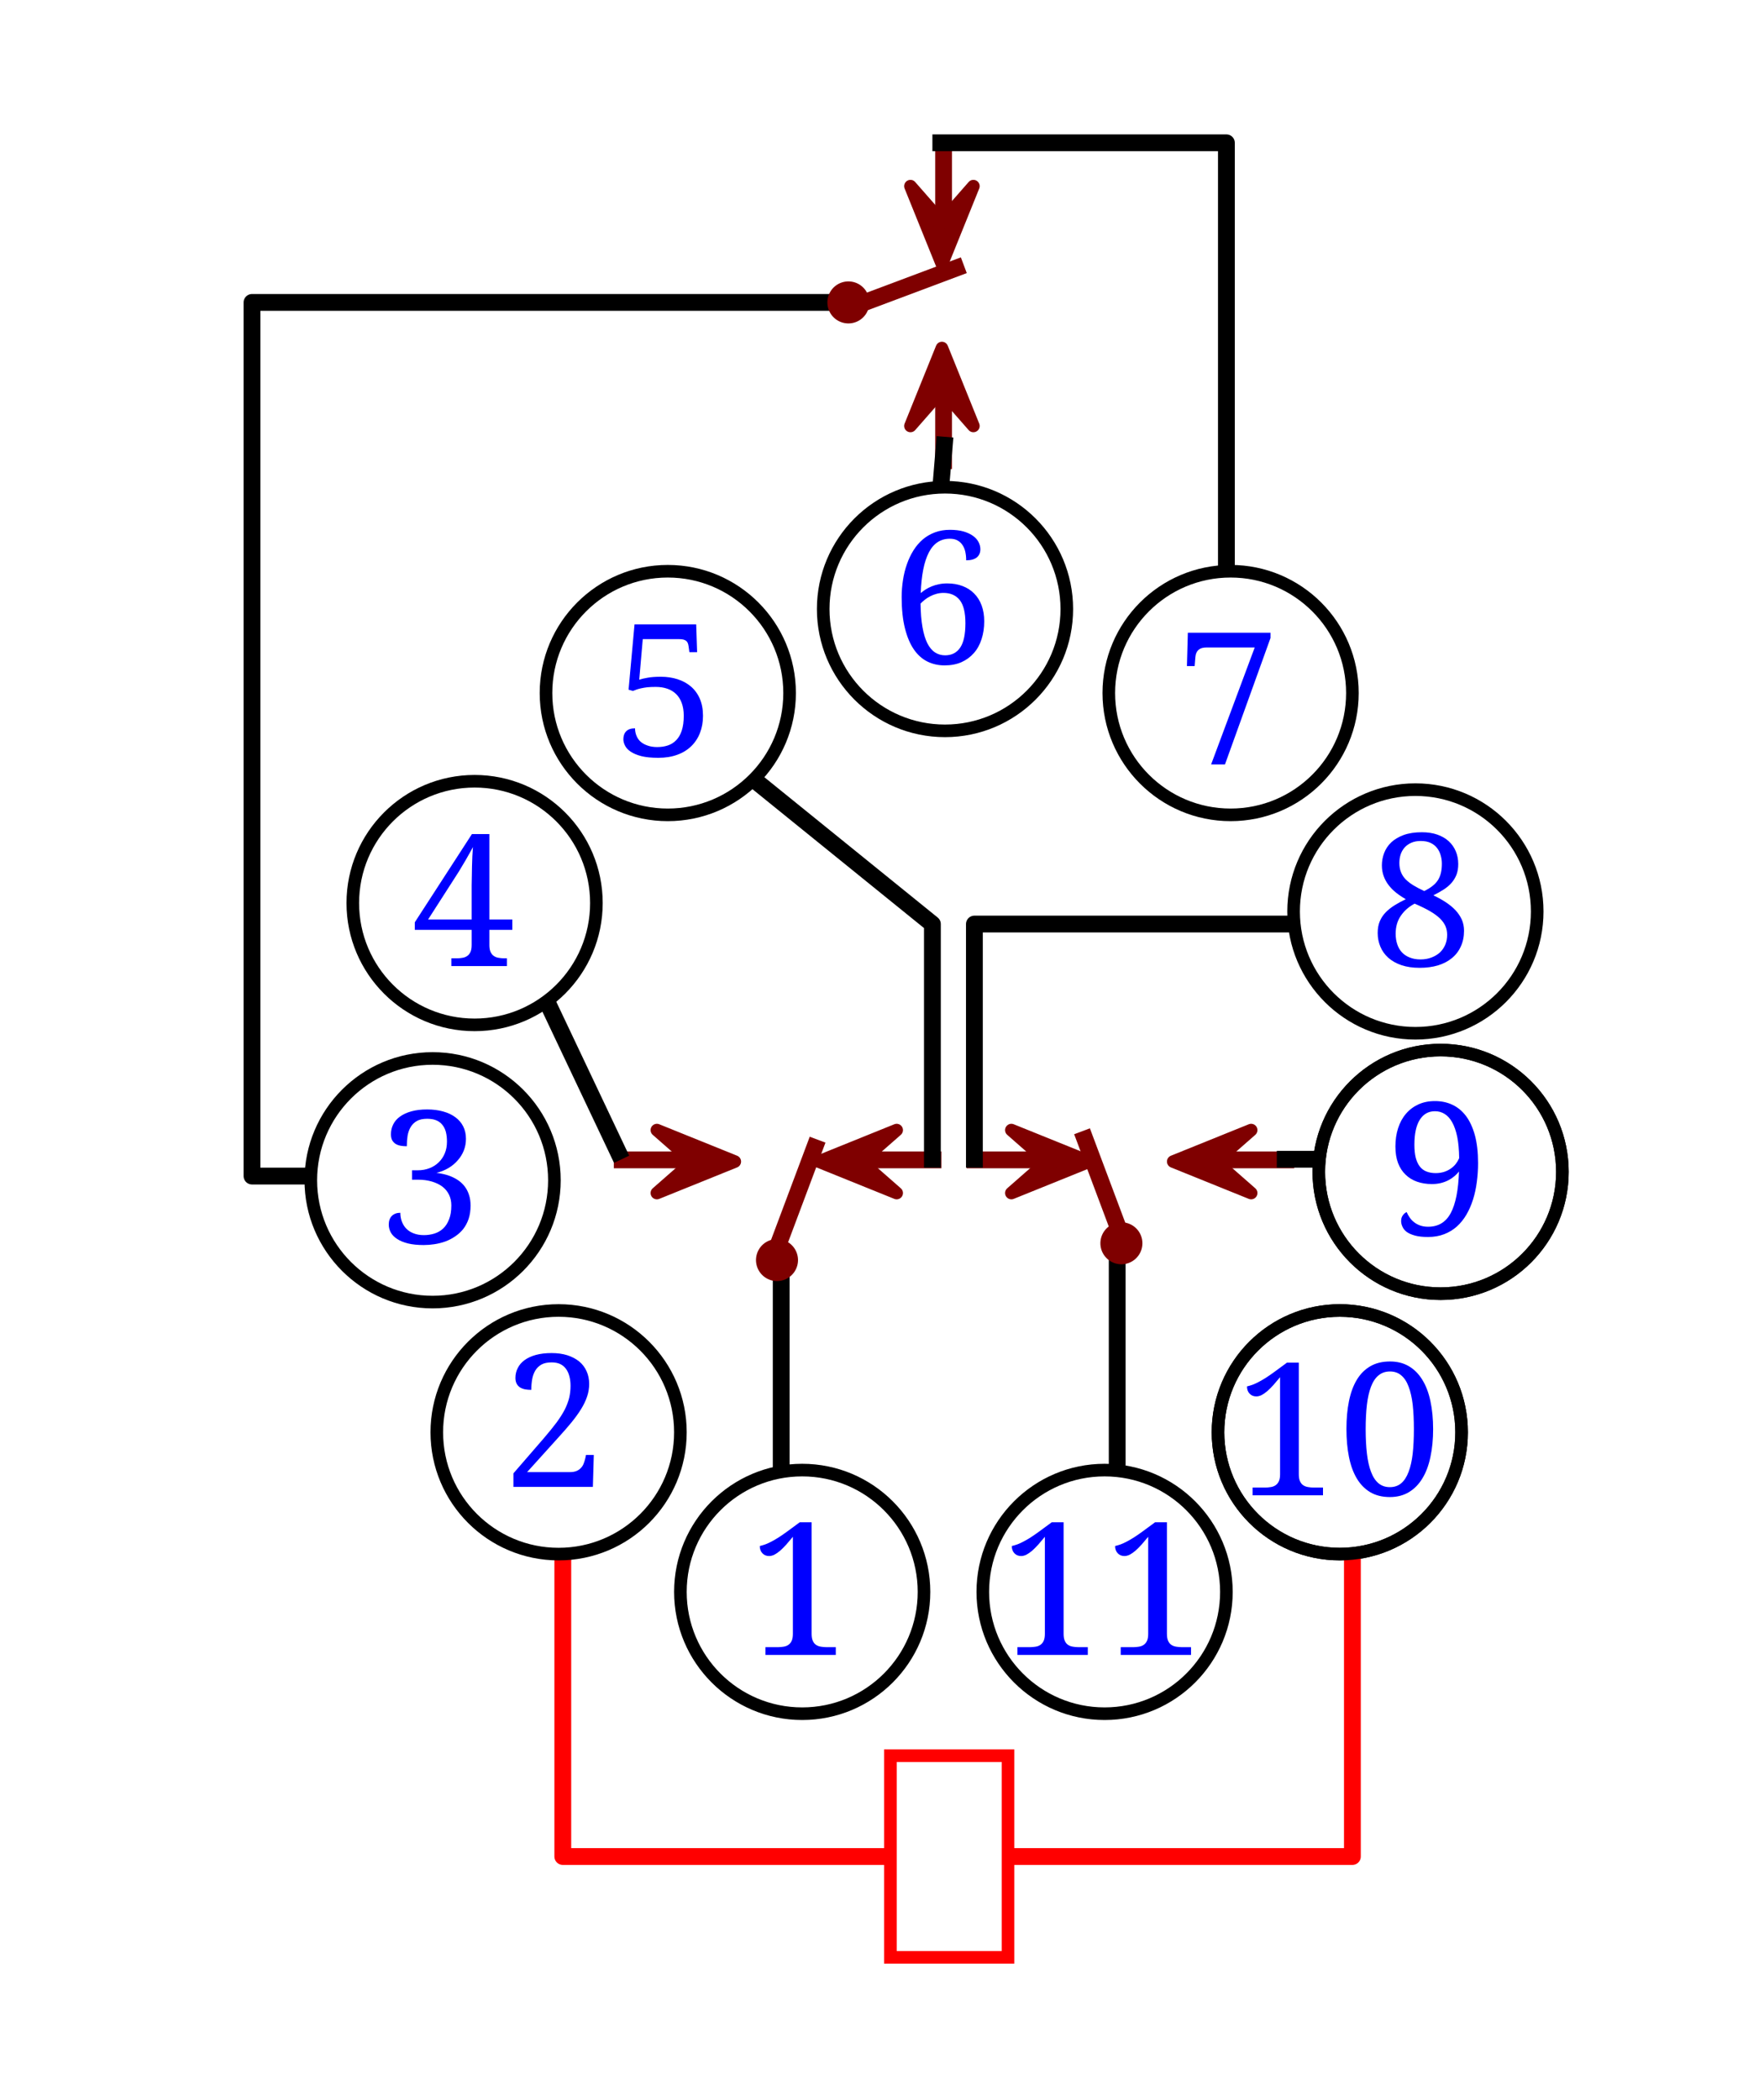 <svg width="210" height="250" xmlns="http://www.w3.org/2000/svg" xmlns:xlink="http://www.w3.org/1999/xlink" xmlns:svg="http://www.w3.org/2000/svg">
 <g class="layer">
  <title>Layer 1</title>
  <circle cx="171.5" cy="139.5" fill="none" id="s_2" r="14.5" stroke="#000000" stroke-width="1.5"/>
  <circle cx="95.5" cy="189.5" fill="none" id="s_4" r="14.5" stroke="#000000" stroke-width="1.5"/>
  <circle cx="131.5" cy="189.5" fill="none" id="s_5" r="14.5" stroke="#000000" stroke-width="1.5"/>
  <circle cx="159.5" cy="170.5" fill="none" id="s_6" r="14.5" stroke="#000000" stroke-width="1.5"/>
  <circle cx="51.5" cy="140.5" fill="none" id="s_8" r="14.5" stroke="#000000" stroke-width="1.5"/>
  <circle cx="56.5" cy="107.5" fill="none" id="s_9" r="14.5" stroke="#000000" stroke-width="1.5"/>
  <circle cx="79.5" cy="82.5" fill="none" id="s_10" r="14.5" stroke="#000000" stroke-width="1.5"/>
  <circle cx="112.5" cy="72.5" fill="none" id="s_11" r="14.5" stroke="#000000" stroke-width="1.5"/>
  <circle cx="146.5" cy="82.5" fill="none" id="s_12" r="14.5" stroke="#000000" stroke-width="1.5"/>
  <circle cx="168.5" cy="108.5" fill="none" id="s_13" r="14.5" stroke="#000000" stroke-width="1.5"/>
  <circle cx="171.5" cy="139.5" fill="none" id="s_14" r="14.5" stroke="#000000" stroke-width="1.5"/>
  <path d="m99.5,197l-8.38,0l0,-0.92l1.47,0q0.37,0 0.7,-0.06q0.33,-0.05 0.57,-0.22q0.24,-0.16 0.39,-0.48q0.14,-0.31 0.14,-0.82l0,0l0,-11.56q-0.42,0.51 -0.79,0.93q-0.38,0.42 -0.72,0.72q-0.35,0.3 -0.67,0.47q-0.33,0.17 -0.65,0.17l0,0q-0.49,0 -0.8,-0.33q-0.31,-0.33 -0.31,-0.86l0,0q0.33,-0.08 0.67,-0.2q0.34,-0.13 0.72,-0.33q0.38,-0.2 0.83,-0.48q0.44,-0.28 0.99,-0.68l0,0l1.55,-1.14l1.41,0l0,13.29q0,0.51 0.14,0.82q0.14,0.32 0.38,0.48q0.25,0.17 0.58,0.22q0.32,0.06 0.7,0.06l0,0l1.08,0l0,0.92z" fill="#0000ff" id="s_3"/>
  <path d="m70.14,164.74l0,0q0,0.78 -0.25,1.51q-0.24,0.73 -0.72,1.5q-0.47,0.76 -1.15,1.59q-0.68,0.83 -1.55,1.78l0,0l-3.72,4.12l5.08,0q0.5,0 0.82,-0.14q0.32,-0.14 0.52,-0.37q0.21,-0.22 0.32,-0.52q0.11,-0.29 0.19,-0.62l0,0l0.08,-0.39l0.93,0l-0.11,3.8l-9.46,0l0,-1.61l3.67,-4.24q0.88,-1.03 1.48,-1.83q0.59,-0.81 0.96,-1.52q0.36,-0.72 0.53,-1.4q0.16,-0.68 0.16,-1.43l0,0q0,-0.64 -0.14,-1.15q-0.13,-0.51 -0.41,-0.88q-0.27,-0.37 -0.69,-0.57q-0.43,-0.19 -1.01,-0.19l0,0q-0.75,0 -1.22,0.26q-0.46,0.27 -0.73,0.72q-0.27,0.46 -0.37,1.05q-0.1,0.59 -0.1,1.24l0,0q-0.39,0 -0.74,-0.06q-0.34,-0.07 -0.6,-0.23q-0.26,-0.17 -0.4,-0.44q-0.15,-0.28 -0.15,-0.7l0,0q0,-0.63 0.28,-1.17q0.27,-0.55 0.81,-0.94q0.55,-0.4 1.35,-0.62q0.81,-0.22 1.87,-0.22l0,0q1.04,0 1.87,0.26q0.83,0.27 1.41,0.74q0.58,0.48 0.88,1.16q0.31,0.68 0.31,1.51z" fill="#0000ff" id="s_15"/>
  <path d="m50.46,147.03l0,0q0.65,0 1.24,-0.18q0.59,-0.18 1.05,-0.6q0.45,-0.42 0.71,-1.1q0.27,-0.67 0.27,-1.66l0,0q0,-0.7 -0.27,-1.26q-0.27,-0.57 -0.79,-0.97q-0.52,-0.39 -1.26,-0.61q-0.74,-0.22 -1.66,-0.22l0,0l-0.7,0l0,-1.12l0.7,0q0.73,0 1.36,-0.24q0.63,-0.24 1.09,-0.68q0.47,-0.44 0.74,-1.07q0.27,-0.63 0.27,-1.42l0,0q0,-0.64 -0.13,-1.15q-0.13,-0.5 -0.42,-0.85q-0.28,-0.36 -0.73,-0.54q-0.44,-0.18 -1.08,-0.18l0,0q-0.75,0 -1.22,0.26q-0.47,0.27 -0.74,0.72q-0.27,0.46 -0.37,1.05q-0.09,0.59 -0.09,1.24l0,0q-0.4,0 -0.74,-0.06q-0.35,-0.07 -0.61,-0.23q-0.25,-0.17 -0.4,-0.44q-0.14,-0.28 -0.14,-0.7l0,0q0,-0.63 0.27,-1.17q0.27,-0.55 0.82,-0.94q0.55,-0.4 1.36,-0.62q0.8,-0.22 1.86,-0.22l0,0q1.05,0 1.9,0.24q0.84,0.23 1.45,0.68q0.61,0.44 0.94,1.09q0.33,0.65 0.33,1.49l0,0q0,0.74 -0.26,1.4q-0.26,0.65 -0.74,1.18q-0.47,0.54 -1.11,0.91q-0.65,0.38 -1.41,0.56l0,0q0.41,0.04 0.87,0.15q0.46,0.1 0.91,0.29q0.45,0.19 0.87,0.48q0.41,0.29 0.73,0.71q0.32,0.42 0.5,0.98q0.19,0.55 0.19,1.28l0,0q0,0.88 -0.23,1.58q-0.24,0.7 -0.65,1.22q-0.42,0.52 -0.97,0.88q-0.54,0.37 -1.17,0.6q-0.62,0.22 -1.28,0.32q-0.65,0.1 -1.28,0.1l0,0q-1.09,0 -1.87,-0.19q-0.79,-0.2 -1.3,-0.54q-0.51,-0.33 -0.75,-0.77q-0.24,-0.45 -0.24,-0.93l0,0q0,-0.67 0.37,-1.04q0.38,-0.37 1.01,-0.37l0,0q0,0.58 0.19,1.07q0.19,0.49 0.54,0.84q0.36,0.36 0.88,0.55q0.52,0.2 1.19,0.2z" fill="#0000ff" id="s_16"/>
  <path d="m60.99,110.69l-2.73,0l0,1.81q0,0.51 0.14,0.82q0.15,0.32 0.39,0.48q0.24,0.17 0.58,0.22q0.33,0.06 0.69,0.06l0,0l0.29,0l0,0.92l-6.62,0l0,-0.92l0.62,0q0.38,0 0.7,-0.06q0.33,-0.05 0.57,-0.22q0.24,-0.16 0.39,-0.48q0.14,-0.31 0.14,-0.82l0,0l0,-1.81l-6.77,0l0,-0.9l6.8,-10.5l2.08,0l0,10.17l2.73,0l0,1.23zm-4.84,-1.23l0,-4.07q0,-0.49 0.02,-1.07q0.01,-0.58 0.02,-1.18q0.02,-0.6 0.04,-1.2q0.03,-0.59 0.07,-1.11l0,0q-0.07,0.15 -0.21,0.4q-0.14,0.26 -0.32,0.57q-0.17,0.31 -0.37,0.65q-0.2,0.35 -0.4,0.67q-0.2,0.33 -0.37,0.62q-0.17,0.28 -0.3,0.47l0,0l-3.37,5.25l5.19,0z" fill="#0000ff" id="s_17"/>
  <path d="m78.25,88.93l0,0q0.68,0 1.25,-0.19q0.58,-0.19 1,-0.63q0.43,-0.43 0.66,-1.14q0.24,-0.72 0.24,-1.76l0,0q0,-0.87 -0.24,-1.52q-0.23,-0.64 -0.67,-1.07q-0.44,-0.43 -1.06,-0.64q-0.61,-0.21 -1.37,-0.21l0,0q-0.57,0 -0.98,0.04q-0.42,0.05 -0.73,0.12q-0.32,0.07 -0.56,0.15q-0.23,0.09 -0.44,0.17l0,0l-0.52,-0.15l0.71,-7.78l7.34,0l0.11,3.32l-0.92,0l-0.09,-0.66q-0.03,-0.24 -0.09,-0.4q-0.06,-0.17 -0.19,-0.28q-0.13,-0.11 -0.35,-0.17q-0.22,-0.05 -0.56,-0.05l0,0l-4.27,0l-0.42,4.83q0.34,-0.12 0.97,-0.23q0.62,-0.12 1.6,-0.12l0,0q1.07,0 1.98,0.29q0.92,0.29 1.6,0.87q0.68,0.58 1.06,1.45q0.38,0.88 0.38,2.04l0,0q0,1.12 -0.36,2.04q-0.36,0.92 -1.04,1.58q-0.69,0.67 -1.67,1.02q-0.99,0.36 -2.25,0.36l0,0q-1.22,0 -2.02,-0.2q-0.8,-0.21 -1.28,-0.54q-0.47,-0.32 -0.66,-0.71q-0.2,-0.39 -0.2,-0.76l0,0q0,-0.61 0.34,-0.95q0.34,-0.35 1.05,-0.35l0,0q0,0.47 0.17,0.88q0.16,0.41 0.49,0.71q0.33,0.29 0.83,0.46q0.5,0.18 1.16,0.18z" fill="#0000ff" id="s_18"/>
  <path d="m113.08,64.13l0,0q-1.66,0 -2.5,1.63q-0.85,1.63 -0.97,4.84l0,0q0.27,-0.23 0.6,-0.44q0.32,-0.2 0.71,-0.36q0.39,-0.16 0.84,-0.25q0.46,-0.1 1,-0.1l0,0q1.01,0 1.82,0.31q0.82,0.31 1.39,0.89q0.58,0.58 0.89,1.42q0.31,0.84 0.31,1.89l0,0q0,1.16 -0.32,2.13q-0.31,0.97 -0.92,1.66q-0.61,0.69 -1.48,1.08q-0.88,0.38 -2,0.38l0,0q-1.1,0 -2.03,-0.45q-0.94,-0.46 -1.62,-1.44q-0.68,-0.98 -1.07,-2.53q-0.39,-1.54 -0.39,-3.71l0,0q0,-1.04 0.16,-2.04q0.15,-1 0.47,-1.89q0.31,-0.89 0.78,-1.64q0.47,-0.75 1.11,-1.3q0.64,-0.54 1.45,-0.84q0.8,-0.3 1.77,-0.3l0,0q0.92,0 1.61,0.19q0.68,0.2 1.13,0.52q0.45,0.32 0.67,0.74q0.22,0.42 0.22,0.86l0,0q0,0.63 -0.43,0.98q-0.43,0.34 -1.26,0.34l0,0q0,-0.54 -0.1,-1q-0.1,-0.47 -0.34,-0.82q-0.23,-0.35 -0.6,-0.55q-0.36,-0.2 -0.9,-0.2zm-0.76,6.45l0,0q-0.43,0 -0.83,0.11q-0.4,0.11 -0.75,0.29q-0.35,0.18 -0.64,0.41q-0.29,0.23 -0.51,0.46l0,0q0.02,1.65 0.23,2.82q0.21,1.17 0.58,1.91q0.38,0.74 0.92,1.09q0.53,0.34 1.19,0.34l0,0q1.18,0 1.8,-0.92q0.62,-0.92 0.62,-2.91l0,0q0,-1.88 -0.67,-2.74q-0.68,-0.86 -1.94,-0.86z" fill="#0000ff" id="s_19"/>
  <path d="m145.83,91l-1.65,0l5.19,-13.92l-5.78,0q-1.18,0 -1.28,1.12l0,0l-0.09,1.09l-0.92,0l0.11,-3.97l9.84,0l0,0.63l-5.42,15.05z" fill="#0000ff" id="s_20"/>
  <path d="m164.01,111.06l0,0q0,-0.8 0.25,-1.39q0.25,-0.6 0.71,-1.07q0.45,-0.46 1.06,-0.84q0.61,-0.38 1.33,-0.72l0,0q-0.62,-0.35 -1.15,-0.77q-0.52,-0.41 -0.9,-0.91q-0.38,-0.49 -0.59,-1.08q-0.21,-0.58 -0.21,-1.27l0,0q0,-0.76 0.27,-1.47q0.27,-0.71 0.84,-1.26q0.57,-0.54 1.48,-0.88q0.91,-0.33 2.17,-0.33l0,0q1.03,0 1.84,0.28q0.81,0.29 1.36,0.79q0.55,0.51 0.84,1.2q0.29,0.69 0.29,1.52l0,0q0,0.72 -0.21,1.27q-0.22,0.55 -0.6,0.98q-0.39,0.44 -0.94,0.79q-0.55,0.35 -1.21,0.68l0,0q0.81,0.38 1.49,0.83q0.67,0.44 1.15,0.95q0.48,0.52 0.75,1.12q0.26,0.6 0.26,1.32l0,0q0,1.04 -0.38,1.86q-0.37,0.83 -1.06,1.39q-0.69,0.57 -1.66,0.87q-0.98,0.29 -2.19,0.29l0,0q-1.23,0 -2.17,-0.32q-0.93,-0.32 -1.56,-0.88q-0.63,-0.57 -0.94,-1.32q-0.32,-0.76 -0.32,-1.63zm5.1,3.15l0,0q0.72,0 1.31,-0.23q0.58,-0.22 1,-0.6q0.41,-0.39 0.64,-0.93q0.22,-0.53 0.22,-1.17l0,0q0,-0.56 -0.2,-1.03q-0.21,-0.48 -0.67,-0.93q-0.46,-0.44 -1.2,-0.87q-0.73,-0.42 -1.8,-0.88l0,0q-1.04,0.55 -1.65,1.45q-0.61,0.89 -0.61,2.13l0,0q0,0.69 0.19,1.25q0.18,0.56 0.55,0.96q0.37,0.4 0.93,0.62q0.56,0.23 1.29,0.23zm2.54,-11.4l0,0q0,-0.51 -0.14,-0.99q-0.13,-0.48 -0.43,-0.87q-0.29,-0.38 -0.77,-0.61q-0.48,-0.23 -1.18,-0.23l0,0q-0.61,0 -1.09,0.2q-0.47,0.2 -0.8,0.55q-0.32,0.35 -0.49,0.83q-0.16,0.48 -0.16,1.05l0,0q0,0.59 0.19,1.07q0.18,0.47 0.55,0.86q0.38,0.38 0.93,0.72q0.56,0.34 1.29,0.68l0,0q0.63,-0.31 1.03,-0.64q0.4,-0.32 0.64,-0.72q0.23,-0.39 0.33,-0.86q0.1,-0.46 0.1,-1.04z" fill="#0000ff" id="s_21"/>
  <path d="m170.02,146.03l0,0q1.82,0 2.69,-1.63q0.87,-1.63 0.98,-4.94l0,0q-0.24,0.29 -0.55,0.56q-0.32,0.27 -0.72,0.48q-0.41,0.21 -0.89,0.33q-0.49,0.12 -1.07,0.12l0,0q-0.96,0 -1.76,-0.28q-0.8,-0.28 -1.37,-0.84q-0.58,-0.55 -0.9,-1.39q-0.31,-0.84 -0.31,-1.96l0,0q0,-1.19 0.32,-2.18q0.32,-1 0.93,-1.71q0.61,-0.72 1.48,-1.12q0.88,-0.4 1.98,-0.4l0,0q1.12,0 2.05,0.43q0.94,0.43 1.63,1.33q0.68,0.9 1.07,2.3q0.38,1.4 0.38,3.33l0,0q0,1.15 -0.15,2.25q-0.14,1.1 -0.45,2.08q-0.31,0.98 -0.78,1.79q-0.48,0.82 -1.14,1.42q-0.66,0.59 -1.52,0.92q-0.86,0.33 -1.92,0.33l0,0q-0.94,0 -1.56,-0.17q-0.61,-0.17 -0.97,-0.43q-0.36,-0.27 -0.51,-0.62q-0.16,-0.34 -0.16,-0.68l0,0q0,-0.41 0.21,-0.69q0.2,-0.28 0.45,-0.37l0,0q0.15,0.35 0.37,0.66q0.22,0.32 0.54,0.56q0.31,0.24 0.72,0.38q0.41,0.14 0.93,0.14zm0.92,-6.38l0,0q0.54,-0.01 0.98,-0.15q0.45,-0.15 0.79,-0.39q0.35,-0.24 0.6,-0.56q0.25,-0.33 0.4,-0.68l0,0l0,-0.04q-0.02,-1.45 -0.23,-2.5q-0.22,-1.05 -0.6,-1.73q-0.37,-0.67 -0.89,-0.99q-0.52,-0.33 -1.16,-0.33l0,0q-1.17,0 -1.81,1.02q-0.64,1.02 -0.64,2.97l0,0q0,0.9 0.16,1.55q0.17,0.64 0.49,1.05q0.32,0.41 0.8,0.59q0.48,0.19 1.11,0.19z" fill="#0000ff" id="s_22"/>
  <path d="m157.5,178l-8.38,0l0,-0.92l1.47,0q0.37,0 0.7,-0.06q0.33,-0.05 0.57,-0.22q0.24,-0.16 0.39,-0.48q0.14,-0.31 0.14,-0.82l0,0l0,-11.56q-0.42,0.51 -0.79,0.93q-0.38,0.42 -0.72,0.72q-0.35,0.3 -0.67,0.47q-0.33,0.17 -0.65,0.17l0,0q-0.49,0 -0.8,-0.33q-0.31,-0.33 -0.31,-0.86l0,0q0.33,-0.08 0.67,-0.2q0.34,-0.13 0.72,-0.33q0.38,-0.2 0.83,-0.48q0.44,-0.28 0.99,-0.68l0,0l1.55,-1.14l1.41,0l0,13.29q0,0.51 0.14,0.82q0.14,0.32 0.38,0.48q0.25,0.17 0.58,0.22q0.32,0.06 0.7,0.06l0,0l1.08,0l0,0.92zm13.11,-7.87l0,0q0,1.81 -0.32,3.3q-0.31,1.5 -0.96,2.56q-0.64,1.06 -1.61,1.64q-0.97,0.58 -2.26,0.58l0,0q-1.36,0 -2.34,-0.58q-0.97,-0.58 -1.6,-1.64q-0.63,-1.06 -0.93,-2.56q-0.3,-1.5 -0.3,-3.33l0,0q0,-1.82 0.3,-3.3q0.3,-1.49 0.93,-2.54q0.63,-1.05 1.61,-1.62q0.98,-0.57 2.35,-0.57l0,0q1.29,0 2.25,0.57q0.96,0.57 1.6,1.62q0.65,1.05 0.96,2.54q0.32,1.49 0.32,3.33zm-8.03,0l0,0q0,1.63 0.15,2.91q0.15,1.29 0.49,2.17q0.33,0.89 0.89,1.36q0.55,0.46 1.35,0.46l0,0q0.8,0 1.35,-0.46q0.55,-0.47 0.88,-1.36q0.34,-0.88 0.49,-2.17q0.14,-1.28 0.14,-2.91l0,0q0,-1.64 -0.14,-2.92q-0.15,-1.27 -0.49,-2.15q-0.33,-0.89 -0.88,-1.34q-0.54,-0.46 -1.33,-0.46l0,0q-0.81,0 -1.36,0.46q-0.56,0.45 -0.9,1.34q-0.34,0.88 -0.49,2.15q-0.15,1.28 -0.15,2.92z" fill="#0000ff" id="s_23"/>
  <path d="m129.5,197l-8.38,0l0,-0.92l1.47,0q0.37,0 0.7,-0.06q0.33,-0.05 0.57,-0.22q0.24,-0.16 0.39,-0.48q0.14,-0.31 0.14,-0.82l0,0l0,-11.56q-0.42,0.51 -0.79,0.93q-0.38,0.42 -0.72,0.72q-0.35,0.3 -0.67,0.47q-0.33,0.17 -0.65,0.17l0,0q-0.49,0 -0.8,-0.33q-0.31,-0.33 -0.31,-0.86l0,0q0.33,-0.08 0.67,-0.2q0.34,-0.13 0.72,-0.33q0.38,-0.2 0.83,-0.48q0.44,-0.28 0.99,-0.68l0,0l1.55,-1.14l1.41,0l0,13.29q0,0.51 0.14,0.82q0.14,0.32 0.38,0.48q0.25,0.17 0.58,0.22q0.32,0.06 0.7,0.06l0,0l1.08,0l0,0.92zm12.29,0l-8.37,0l0,-0.92l1.47,0q0.37,0 0.7,-0.06q0.33,-0.05 0.57,-0.22q0.24,-0.16 0.39,-0.48q0.14,-0.31 0.14,-0.82l0,0l0,-11.56q-0.42,0.51 -0.79,0.93q-0.38,0.42 -0.72,0.72q-0.35,0.3 -0.67,0.47q-0.33,0.17 -0.65,0.17l0,0q-0.49,0 -0.8,-0.33q-0.31,-0.33 -0.31,-0.86l0,0q0.33,-0.08 0.67,-0.2q0.34,-0.13 0.72,-0.33q0.38,-0.2 0.83,-0.48q0.44,-0.28 0.99,-0.68l0,0l1.55,-1.14l1.41,0l0,13.29q0,0.51 0.14,0.82q0.14,0.32 0.38,0.48q0.25,0.17 0.58,0.22q0.32,0.06 0.7,0.06l0,0l1.07,0l0,0.92z" fill="#0000ff" id="s_24"/>
  <rect fill="none" fill-opacity="0" height="24" id="Re2" stroke="#ff0000" stroke-width="1.5" width="14" x="106" y="209"/>
  <polyline fill="none" id="Li3" points="161,185 161,221 120,221 " stroke="#ff0000" stroke-linejoin="round" stroke-width="2"/>
  <circle cx="159.5" cy="170.5" fill="none" id="s_7" r="14.5" stroke="#000000" stroke-width="1.5"/>
  <polyline fill="none" id="Li4" points="67,185 67,221 106,221 " stroke="#ff0000" stroke-linejoin="round" stroke-width="2"/>
  <circle cx="66.5" cy="170.5" fill="none" id="Ci1" r="14.5" stroke="#000000" stroke-width="1.5"/>
  <path d="m87.473,138.273l-9.272,-3.746l4.272,3.746l-4.272,3.746l9.272,-3.746z" fill="#7f0000" id="s_29" stroke="#7f0000" stroke-linecap="round" stroke-linejoin="round" stroke-width="1.5"/>
  <path d="m97.473,138.273l9.272,3.746l-4.272,-3.746l4.272,-3.746l-9.272,3.746z" fill="#7f0000" id="s_30" stroke="#7f0000" stroke-linecap="round" stroke-linejoin="round" stroke-width="1.5"/>
  <polyline fill="none" id="s_32" points="102.073,138.073 112.073,138.073 " stroke="#7f0000" stroke-linejoin="round" stroke-width="2"/>
  <polyline fill="none" id="s_33" points="73.073,138.073 83.073,138.073 " stroke="#7f0000" stroke-linejoin="round" stroke-width="2"/>
  <polyline fill="none" id="Li6" points="92.333,149 97.333,135.667 " stroke="#7f0000" stroke-linejoin="round" stroke-width="2"/>
  <path d="m139.673,138.273l9.272,-3.746l-4.272,3.746l4.272,3.746l-9.272,-3.746z" fill="#7f0000" id="s_42" stroke="#7f0000" stroke-linecap="round" stroke-linejoin="round" stroke-width="1.5"/>
  <path d="m129.673,138.273l-9.272,3.746l4.272,-3.746l-4.272,-3.746l9.272,3.746z" fill="#7f0000" id="s_43" stroke="#7f0000" stroke-linecap="round" stroke-linejoin="round" stroke-width="1.5"/>
  <polyline fill="none" id="s_44" points="125.073,138.073 115.073,138.073 " stroke="#7f0000" stroke-linejoin="round" stroke-width="2"/>
  <polyline fill="none" id="s_45" points="154.073,138.073 144.073,138.073 " stroke="#7f0000" stroke-linejoin="round" stroke-width="2"/>
  <polyline fill="none" id="s_46" points="133.813,148 128.813,134.667 " stroke="#7f0000" stroke-linejoin="round" stroke-width="2"/>
  <path d="m112.133,41.433l3.746,9.272l-3.746,-4.272l-3.746,4.272l3.746,-9.272z" fill="#7f0000" id="s_48" stroke="#7f0000" stroke-linecap="round" stroke-linejoin="round" stroke-width="1.5"/>
  <path d="m112.133,31.433l-3.746,-9.272l3.746,4.272l3.746,-4.272l-3.746,9.272z" fill="#7f0000" id="s_49" stroke="#7f0000" stroke-linecap="round" stroke-linejoin="round" stroke-width="1.5"/>
  <polyline fill="none" id="s_50" points="112.333,26.833 112.333,16.833 " stroke="#7f0000" stroke-linejoin="round" stroke-width="2"/>
  <polyline fill="none" id="s_51" points="112.333,55.833 112.333,45.833 " stroke="#7f0000" stroke-linejoin="round" stroke-width="2"/>
  <polyline fill="none" id="s_52" points="101.406,36.573 114.74,31.573 " stroke="#7f0000" stroke-linejoin="round" stroke-width="2"/>
  <polyline fill="none" id="Li8" points="74,138 65,119 " stroke="#000000" stroke-linejoin="round" stroke-width="2"/>
  <polyline fill="none" id="Li9" points="111,139 111,110 90,93 " stroke="#000000" stroke-linejoin="round" stroke-width="2"/>
  <polyline fill="none" id="Li10" points="116,139 116,110 154,110 " stroke="#000000" stroke-linejoin="round" stroke-width="2"/>
  <polyline fill="none" id="Li11" points="152,138 157,138 " stroke="#000000" stroke-linejoin="round" stroke-width="2"/>
  <polyline fill="none" id="Li12" points="112.5,52 112,58 " stroke="#000000" stroke-linejoin="round" stroke-width="2"/>
  <polyline fill="none" id="Li13" points="111,17 146,17 146,68 " stroke="#000000" stroke-linejoin="round" stroke-width="2"/>
  <polyline fill="none" id="Li15" points="93,148 93,175 " stroke="#000000" stroke-linejoin="round" stroke-width="2"/>
  <polyline fill="none" id="Li16" points="133,147 133,175 " stroke="#000000" stroke-linejoin="round" stroke-width="2"/>
  <polyline fill="none" id="Li17" points="101,36 30,36 30,140 37,140 " stroke="#000000" stroke-linejoin="round" stroke-width="2"/>
  <path d="m98.5,36a2.5,2.5 0 1 1 5,0a2.5,2.5 0 1 1 -5,0" fill="#7f0000" id="dot8"/>
  <path d="m90,150a2.5,2.5 0 1 1 5,0a2.5,2.5 0 1 1 -5,0" fill="#7f0000" id="dot9"/>
  <path d="m131,148a2.5,2.5 0 1 1 5,0a2.5,2.5 0 1 1 -5,0" fill="#7f0000" id="dot10"/>
 </g>
</svg>